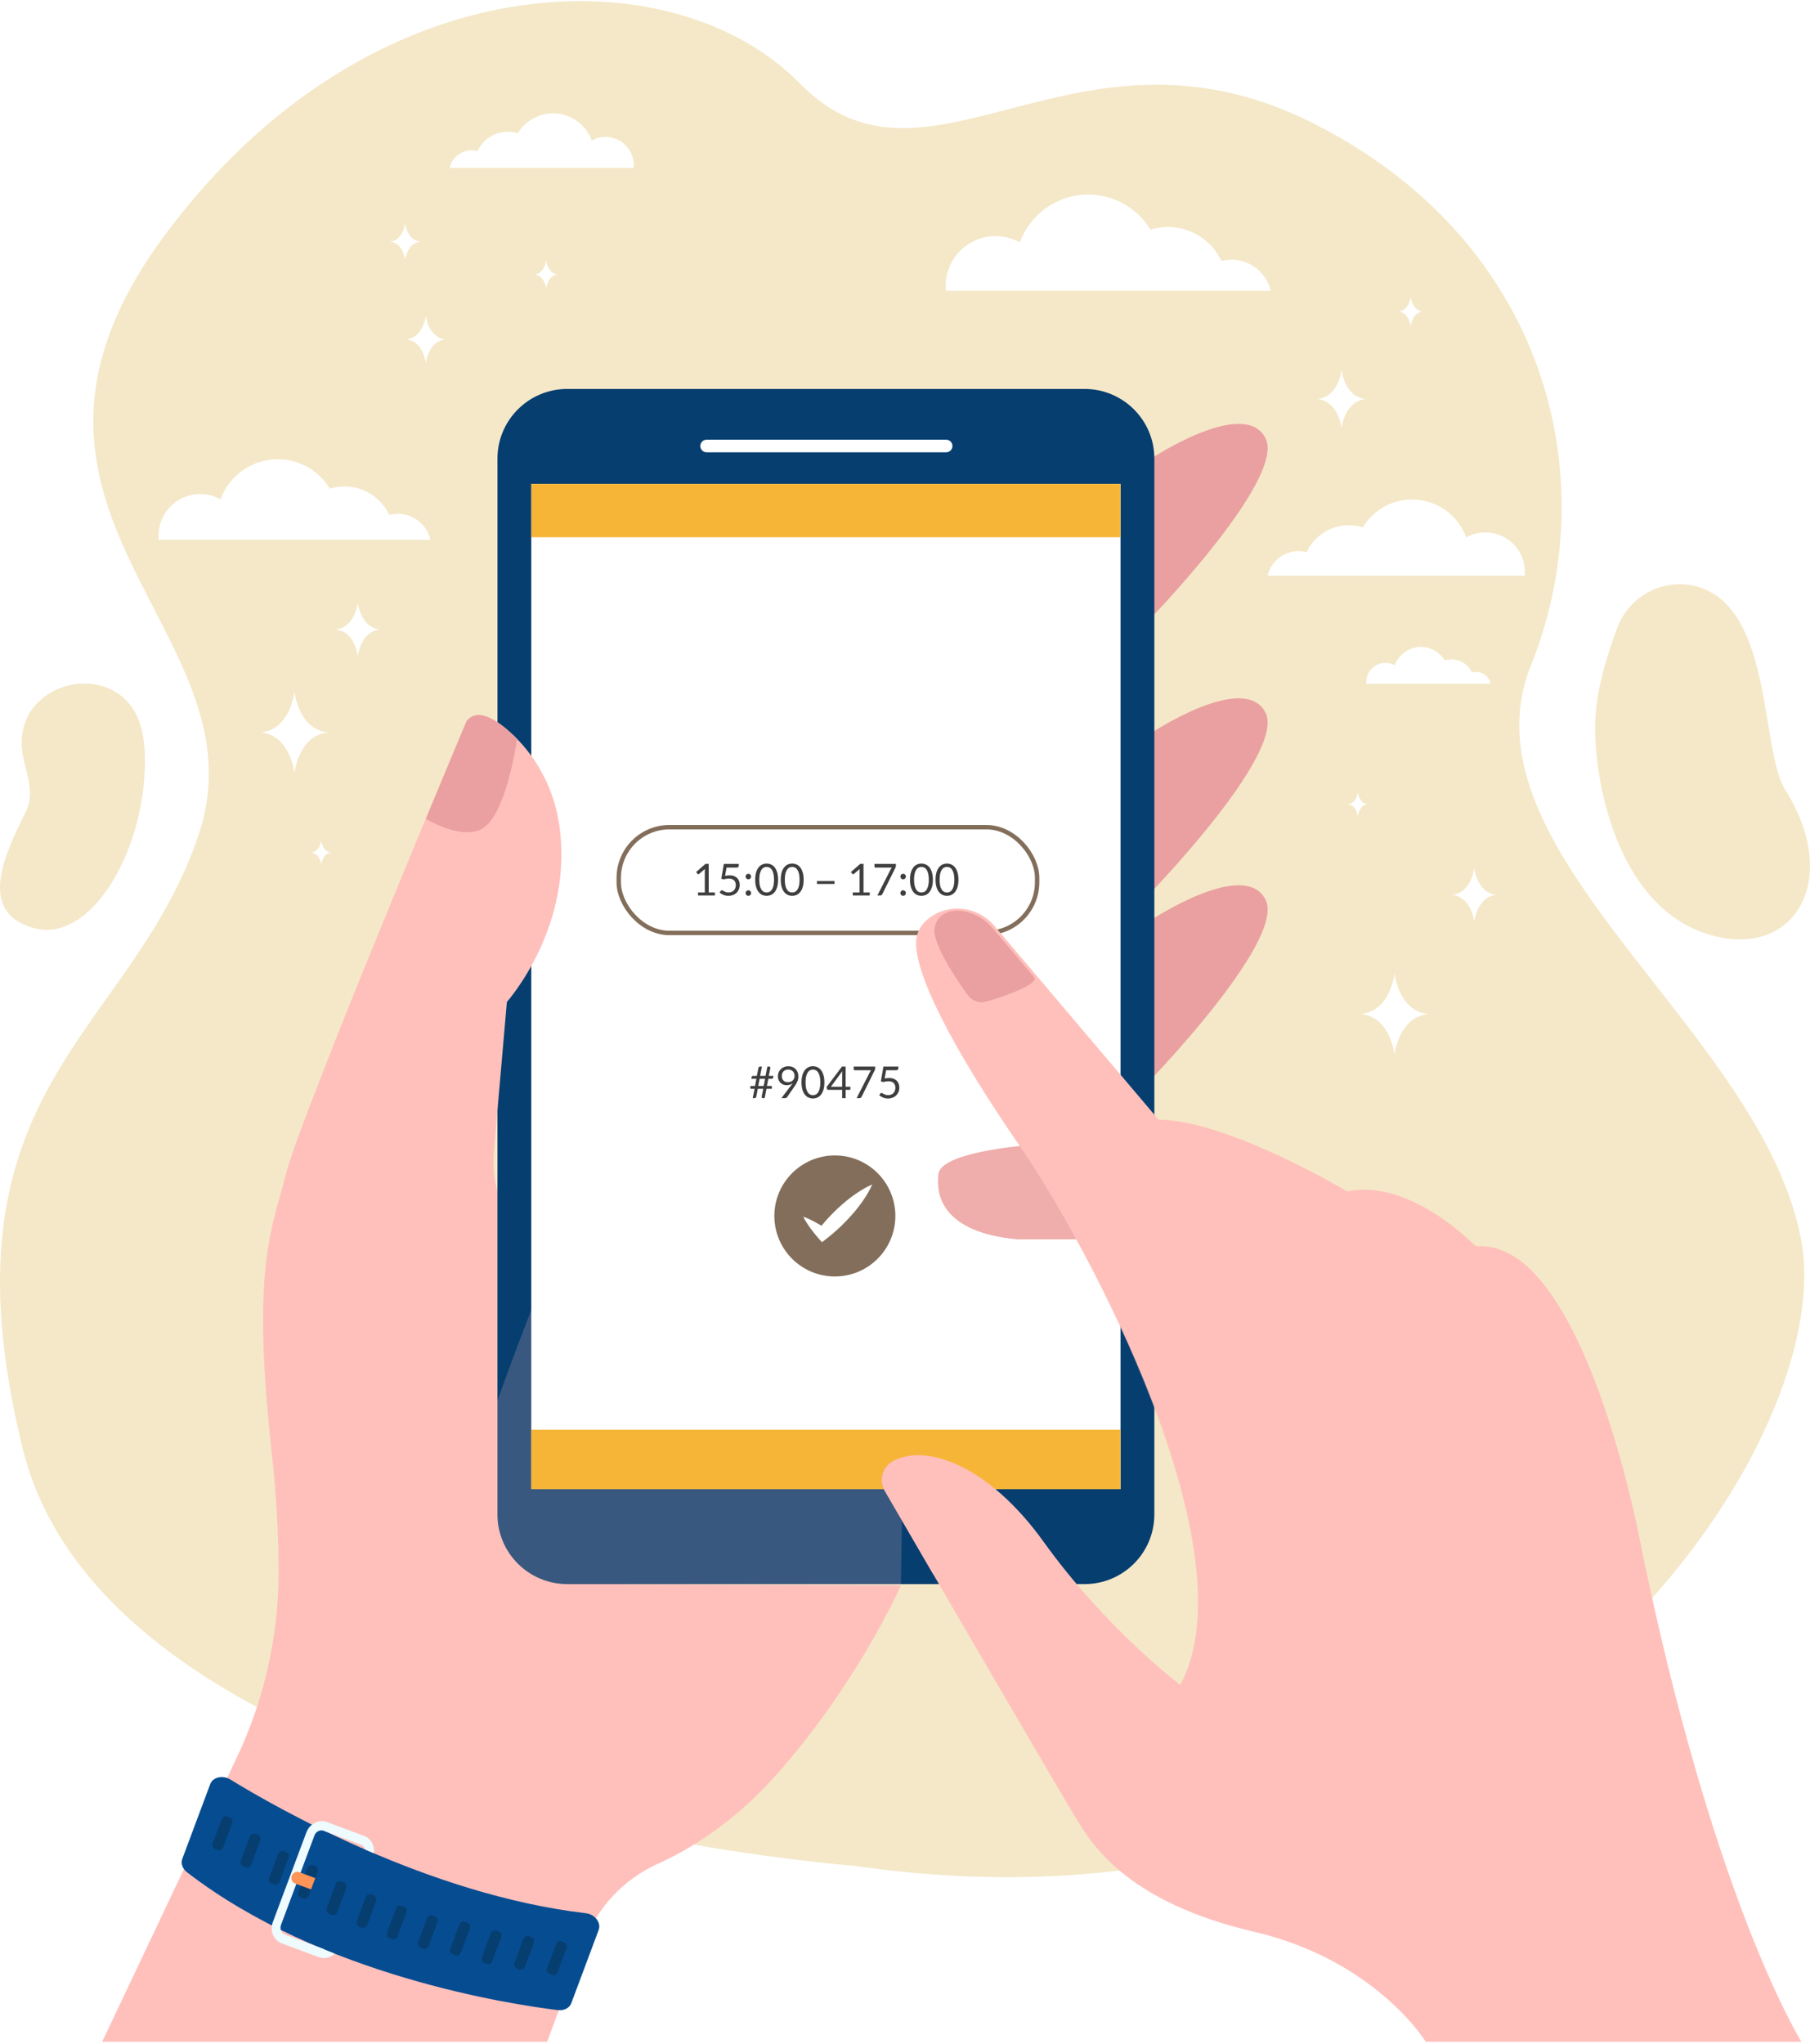 <svg width="411" height="464" viewBox="0 0 411 464" fill="none" xmlns="http://www.w3.org/2000/svg">
<path d="M194.035 423.498C194.035 423.498 25.438 411.117 5.163 328.831C-15.111 246.545 29.821 235.349 45.164 189.26C60.507 143.17 -9.084 115.99 37.493 53.279C84.069 -9.43 152.76 -10.523 181.704 19.012C210.65 48.548 244.017 0.964 297.746 27.763C351.476 54.564 364.628 108.719 347.641 151.016C330.655 193.314 400.308 233.766 409.044 281.723C417.781 329.68 338.935 444.642 194.033 423.498H194.035Z" fill="#F4E8C8"/>
<path d="M23.206 463.418H124.236L132.615 440.897C135.584 432.919 141.659 426.504 149.427 422.998C156.744 419.693 166.591 413.695 176.139 403C194.714 382.187 204.574 359.861 204.574 359.861L141.963 359.555C141.963 359.555 147.599 324.596 116.479 278.167C113.149 273.197 111.635 267.233 112.154 261.277L115.102 227.414C115.102 227.414 136.248 203.825 123.275 174.561C123.275 174.561 110.869 157.414 105.947 163.691C105.947 163.691 68.471 252.766 65.06 266.011C61.648 279.256 57.1 287.58 61.648 329.205C62.852 340.224 63.284 349.415 63.269 356.97C63.239 371.477 59.993 385.795 53.779 398.908L23.209 463.418H23.206Z" fill="#FFC0BB"/>
<g style="mix-blend-mode:multiply" opacity="0.2">
<path d="M117.434 405.637C108.057 395.245 95.029 396.886 81.331 392.145C67.632 387.404 63.236 353.23 63.236 353.23V353.225C63.256 354.514 63.266 355.767 63.264 356.972C63.234 371.48 59.988 385.798 53.774 398.911L23.203 463.42H124.233L132.612 440.899C135.581 432.921 141.656 426.506 149.424 423C155.651 420.189 163.712 415.423 171.86 407.472C144.033 419.146 126.81 416.033 117.432 405.639L117.434 405.637Z" fill="#FFC0BB"/>
</g>
<path d="M338.508 155.197C338.154 153.653 336.767 152.5 335.113 152.5C334.809 152.5 334.514 152.54 334.232 152.612C333.414 150.867 331.643 149.659 329.585 149.659C329.053 149.659 328.539 149.739 328.058 149.891C326.95 148.061 324.94 146.838 322.642 146.838C319.908 146.838 317.58 148.571 316.697 150.994C316.073 150.645 315.352 150.449 314.586 150.449C312.191 150.449 310.248 152.388 310.248 154.779C310.248 154.921 310.256 155.06 310.268 155.2H338.506L338.508 155.197Z" fill="white"/>
<path d="M288.519 65.993C287.591 61.959 283.974 58.951 279.653 58.951C278.859 58.951 278.089 59.053 277.355 59.243C275.222 54.688 270.592 51.533 265.223 51.533C263.836 51.533 262.496 51.745 261.237 52.136C258.345 47.357 253.094 44.165 247.096 44.165C239.959 44.165 233.879 48.687 231.577 55.017C229.945 54.111 228.069 53.59 226.071 53.59C219.814 53.59 214.742 58.653 214.742 64.898C214.742 65.269 214.762 65.635 214.797 65.996H288.522L288.519 65.993Z" fill="white"/>
<path d="M97.738 122.52C96.962 119.143 93.934 116.625 90.316 116.625C89.653 116.625 89.009 116.71 88.393 116.87C86.607 113.057 82.732 110.418 78.239 110.418C77.077 110.418 75.957 110.594 74.904 110.921C72.484 106.921 68.091 104.247 63.069 104.247C57.094 104.247 52.007 108.032 50.079 113.329C48.714 112.569 47.142 112.133 45.468 112.133C40.232 112.133 35.988 116.371 35.988 121.596C35.988 121.905 36.003 122.211 36.033 122.515H97.738V122.52Z" fill="white"/>
<path d="M261.059 104.299C261.059 104.299 282.459 90.003 287.343 99.421C292.231 108.839 259.542 142.166 259.542 142.166L261.059 104.297V104.299Z" fill="#EAA0A0"/>
<path d="M261.059 166.587C261.059 166.587 282.459 152.291 287.343 161.709C292.231 171.127 259.542 204.455 259.542 204.455L261.059 166.587Z" fill="#EAA0A0"/>
<path d="M261.059 209.026C261.059 209.026 282.459 194.73 287.343 204.148C292.231 213.565 259.542 246.893 259.542 246.893L261.059 209.023V209.026Z" fill="#EAA0A0"/>
<path d="M246.278 88.28H128.801C120.052 88.28 112.959 95.357 112.959 104.093V343.739C112.959 352.55 120.136 359.552 128.801 359.552H246.278C255.017 359.552 262.119 352.482 262.119 343.739V104.093C262.119 95.282 254.945 88.28 246.278 88.28Z" fill="#063E70"/>
<g style="mix-blend-mode:multiply" opacity="0.2">
<path d="M123.661 289.778C123.661 289.778 102.413 341.697 104.474 351.513C106.534 361.329 119.43 374.457 151.066 370.082C182.701 365.707 204.57 359.855 204.57 359.855C204.57 359.855 205.892 289.786 204.57 286.232C203.248 282.679 146.365 257.459 144.128 257.459C141.89 257.459 123.661 289.778 123.661 289.778Z" fill="#FFC0BB"/>
</g>
<path d="M254.44 109.832H120.64V338.002H254.44V109.832Z" fill="white"/>
<g filter="url(#filter0_d_387_6741)">
<path d="M189.573 286.726C197.159 286.726 203.308 280.577 203.308 272.991C203.308 265.405 197.159 259.255 189.573 259.255C181.987 259.255 175.837 265.405 175.837 272.991C175.837 280.577 181.987 286.726 189.573 286.726Z" fill="#826E5A"/>
</g>
<g filter="url(#filter1_d_387_6741)">
<path d="M194.474 267.855C193.362 268.613 192.313 269.435 191.308 270.306C189.579 271.808 187.985 273.444 186.526 275.215C186.087 274.946 185.64 274.684 185.187 274.436C184.741 274.195 184.294 273.961 183.827 273.749C183.359 273.536 182.885 273.324 182.382 273.154C182.616 273.635 182.885 274.075 183.154 274.514C183.43 274.946 183.714 275.364 184.011 275.775C184.606 276.589 185.23 277.369 185.895 278.112L186.646 278.955L187.808 278.049C189.912 276.412 191.832 274.577 193.574 272.58C194.446 271.581 195.267 270.533 196.033 269.42C196.79 268.308 197.499 267.139 198.066 265.836C196.755 266.403 195.593 267.104 194.474 267.862V267.855Z" fill="white"/>
</g>
<path d="M214.843 102.66H160.452C159.662 102.66 159.021 102.02 159.021 101.231C159.021 100.442 159.662 99.802 160.452 99.802H214.843C215.634 99.802 216.275 100.442 216.275 101.231C216.275 102.02 215.634 102.66 214.843 102.66Z" fill="white"/>
<path d="M110.298 247.847C110.298 247.847 111.103 250.843 112.929 252.317L115.1 227.413C115.1 227.413 130.657 210.062 126.898 186.658C125.61 178.647 121.619 171.274 115.514 165.915C112.029 162.857 108.202 160.813 105.944 163.691C105.944 163.691 88.321 205.58 76.144 236.176L110.298 247.845V247.847Z" fill="#FFC0BB"/>
<path d="M254.44 324.503H120.64V337.999H254.44V324.503Z" fill="#F7B538"/>
<path d="M254.44 109.832H120.64V121.941H254.44V109.832Z" fill="#F7B538"/>
<path d="M109.112 188.293C113.982 186.057 116.524 173.412 117.434 167.728C113.528 163.803 108.625 160.272 105.944 163.691C105.944 163.691 102.062 172.914 96.686 185.868C100.363 187.91 105.472 189.967 109.112 188.293Z" fill="#EAA0A0"/>
<path d="M231.808 260.106C231.808 260.106 213.736 261.62 213.105 266.413C212.474 271.207 213.864 279.658 230.923 281.297H248.593C248.593 281.297 243.306 266.665 243.558 266.159C243.81 265.654 231.806 260.104 231.806 260.104L231.808 260.106Z" fill="#EFADAB"/>
<path d="M263.224 254.17C268.179 258.403 272.822 262.995 277.207 267.818C281.576 272.562 285.759 277.756 289.561 282.998C293.056 287.826 297.15 294.331 299.755 299.739C303.287 306.888 304.869 312.19 305.917 318.281L305.805 318.303C304.467 311.968 301.96 305.922 298.959 300.15C296.891 296.089 292.819 289.368 288.636 283.66C284.861 278.379 280.78 273.316 276.529 268.408C272.522 263.797 267.485 258.401 263.145 254.255L263.222 254.172L263.224 254.17Z" fill="#EAA0A0"/>
<path d="M305.681 270.309C309.713 272.368 313.308 275.239 316.484 278.486C322.459 284.495 327.353 292.737 329.793 302.01C330.773 306.129 331.405 308.918 331.509 315.432L331.395 315.442C331.02 310.98 330.205 306.557 328.937 302.264C326.193 293.357 321.887 285.737 315.823 279.094C312.966 275.974 309.236 272.609 305.624 270.411L305.681 270.311V270.309Z" fill="#EAA0A0"/>
<path d="M334.819 282.609C338.384 285.299 341.979 290.05 343.728 293.267C347.766 300.195 349.677 307.553 350.012 315.424L349.899 315.439C348.383 306.671 346.886 301.694 342.787 293.78C341.45 291.116 338.002 285.889 334.754 282.679L334.819 282.609Z" fill="#EAA0A0"/>
<path d="M220.03 349.225C220.786 345.395 216.315 339.32 212.254 334.735C209.719 331.874 205.72 330.803 202.2 332.001C200.234 333.455 199.635 336.207 200.9 338.386C203.135 342.233 207.157 349.156 211.902 357.311C215.454 355.505 219.326 352.771 220.027 349.225H220.03Z" fill="#EAA0A0"/>
<path d="M52.314 403.913C63.004 410.47 97.419 430.072 133.007 434.251C135.092 434.495 136.557 436.402 135.94 438.05L129.724 454.672C129.312 455.773 128.074 456.413 126.682 456.246C116.195 454.976 72.923 448.474 42.477 424.965C41.442 424.166 41.003 422.95 41.392 421.914L47.736 404.952C48.333 403.356 50.573 402.848 52.314 403.913Z" fill="#064C91"/>
<path d="M49.428 419.895L48.837 419.673C48.343 419.489 48.093 418.941 48.278 418.448L50.368 412.858C50.553 412.365 51.102 412.116 51.596 412.3L52.187 412.522C52.681 412.706 52.93 413.254 52.746 413.747L50.655 419.337C50.471 419.83 49.922 420.079 49.428 419.895Z" fill="#063E70"/>
<path d="M58.077 416.27L58.482 416.42C59.026 416.623 59.304 417.228 59.101 417.772L57.083 423.176C56.88 423.719 56.273 423.996 55.729 423.793L55.324 423.643C54.78 423.44 54.502 422.835 54.706 422.291L56.724 416.885C56.927 416.341 57.534 416.065 58.078 416.267L58.077 416.27Z" fill="#063E70"/>
<path d="M62.148 427.709L61.741 427.557C61.198 427.356 60.921 426.748 61.123 426.205L63.144 420.802C63.348 420.259 63.954 419.982 64.498 420.184L64.905 420.336C65.449 420.538 65.725 421.145 65.523 421.688L63.503 427.092C63.298 427.635 62.692 427.911 62.148 427.709Z" fill="#063E70"/>
<path d="M71.127 423.369L71.532 423.52C72.076 423.723 72.353 424.328 72.15 424.872L70.13 430.277C69.926 430.821 69.32 431.097 68.775 430.894L68.368 430.743C67.824 430.54 67.547 429.935 67.75 429.391L69.77 423.988C69.973 423.444 70.58 423.168 71.124 423.371L71.127 423.369Z" fill="#063E70"/>
<path d="M77.576 427.06L77.983 427.211C78.527 427.414 78.804 428.02 78.601 428.563L76.58 433.969C76.377 434.512 75.771 434.789 75.226 434.586L74.822 434.435C74.277 434.233 74 433.627 74.203 433.084L76.224 427.678C76.427 427.134 77.034 426.858 77.578 427.061L77.576 427.06Z" fill="#063E70"/>
<path d="M84.384 429.999L84.791 430.15C85.335 430.353 85.612 430.959 85.409 431.502L83.39 436.908C83.186 437.452 82.58 437.728 82.035 437.526L81.629 437.374C81.084 437.171 80.807 436.566 81.01 436.022L83.029 430.619C83.232 430.075 83.838 429.799 84.383 430.001L84.384 429.999Z" fill="#063E70"/>
<path d="M89.017 440.13L88.425 439.908C87.931 439.724 87.682 439.176 87.867 438.685L89.957 433.095C90.142 432.602 90.691 432.353 91.184 432.537L91.776 432.759C92.27 432.943 92.519 433.491 92.335 433.984L90.244 439.574C90.059 440.067 89.51 440.316 89.017 440.132V440.13Z" fill="#063E70"/>
<path d="M95.969 442.314L95.563 442.162C95.019 441.96 94.742 441.353 94.944 440.81L96.965 435.406C97.169 434.863 97.775 434.587 98.319 434.789L98.726 434.941C99.27 435.145 99.547 435.75 99.345 436.293L97.324 441.696C97.122 442.239 96.513 442.515 95.969 442.314Z" fill="#063E70"/>
<path d="M103.392 443.8L102.8 443.579C102.306 443.394 102.057 442.846 102.242 442.353L104.332 436.763C104.517 436.27 105.066 436.021 105.56 436.205L106.151 436.427C106.645 436.611 106.894 437.159 106.71 437.652L104.619 443.242C104.434 443.735 103.886 443.984 103.392 443.8Z" fill="#063E70"/>
<path d="M110.529 445.769L109.938 445.55C109.444 445.366 109.195 444.818 109.379 444.325L111.47 438.735C111.654 438.242 112.203 437.993 112.697 438.177L113.288 438.399C113.782 438.583 114.032 439.131 113.847 439.621L111.757 445.212C111.572 445.705 111.023 445.954 110.529 445.769Z" fill="#063E70"/>
<path d="M120.209 439.452L120.616 439.604C121.16 439.807 121.437 440.413 121.233 440.956L119.209 446.36C119.006 446.904 118.399 447.18 117.854 446.977L117.45 446.826C116.906 446.623 116.629 446.017 116.833 445.473L118.857 440.069C119.06 439.526 119.667 439.25 120.212 439.453L120.209 439.452Z" fill="#063E70"/>
<path d="M124.207 446.789L126.298 441.199C126.482 440.707 127.031 440.457 127.524 440.64L128.115 440.861C128.608 441.044 128.859 441.592 128.675 442.085L126.584 447.674C126.4 448.166 125.851 448.416 125.358 448.233L124.767 448.012C124.274 447.829 124.023 447.281 124.207 446.789Z" fill="#063E70"/>
<path d="M73.436 442.401L73.466 442.324C73.354 442.309 73.242 442.284 73.13 442.241L64.707 439.104C63.877 438.795 63.472 437.811 63.807 436.915L71.401 416.613C71.735 415.717 72.686 415.238 73.516 415.55L81.939 418.687C82.433 418.872 82.772 419.292 82.899 419.79C83.56 420.079 84.226 420.366 84.9 420.652C85.124 418.946 84.246 417.288 82.68 416.703L74.257 413.565C72.411 412.878 70.306 413.936 69.56 415.928L61.966 436.23C61.222 438.22 62.118 440.399 63.962 441.086L72.384 444.223C73.646 444.694 75.033 444.345 76.019 443.442C75.158 443.103 74.295 442.757 73.431 442.401H73.436Z" fill="#EEFBFF"/>
<path d="M71.591 426.29L67.928 424.925C67.272 424.681 66.524 425.057 66.259 425.764C65.995 426.471 66.312 427.246 66.968 427.49L70.63 428.854L71.591 426.29Z" fill="#FF9458"/>
<g style="mix-blend-mode:multiply" opacity="0.2">
<path d="M323.744 463.418H409.047C409.047 463.418 395.872 442.575 382.004 390.851C375.917 428.937 342.338 426.741 329.013 428.855C313.67 431.288 254.109 418.892 245.764 414.987C249.476 420.64 258.272 432.301 284.697 438.444C312.373 444.876 323.747 463.42 323.747 463.42L323.744 463.418Z" fill="#FFC0BB"/>
</g>
<g style="mix-blend-mode:multiply" opacity="0.2">
<path d="M236.13 267.113C252.855 293.937 282.861 355.552 268.015 382.436L277.869 392.145C277.869 392.145 302.767 364.614 263.148 303.902C253.927 289.773 244.764 277.552 236.13 267.113Z" fill="#FFC0BB"/>
</g>
<path d="M5.233 171.643C1.763 154.115 27.955 148.225 32.171 165.589C32.553 167.16 32.797 168.913 32.875 170.868C33.691 191.735 21.045 214.453 7.581 210.628C-5.881 206.803 1.87 192.552 5.949 183.999C7.853 180.009 6.129 176.162 5.233 171.643Z" fill="#F4E8C8"/>
<path d="M386.24 133.414C378.566 130.74 370.164 134.819 367.278 142.404C365.032 148.3 362.46 156.525 362.228 163.759C361.807 176.81 367.008 204.816 386.889 211.731C406.769 218.646 418.632 200.404 405.397 179.295C399.744 170.278 402.566 139.102 386.243 133.414H386.24Z" fill="#F4E8C8"/>
<path d="M287.84 130.672C288.576 127.477 291.44 125.094 294.863 125.094C295.492 125.094 296.1 125.174 296.682 125.326C298.371 121.72 302.038 119.22 306.291 119.22C307.392 119.22 308.452 119.387 309.447 119.698C311.737 115.916 315.896 113.386 320.646 113.386C326.299 113.386 331.114 116.967 332.938 121.979C334.23 121.26 335.717 120.849 337.299 120.849C342.253 120.849 346.27 124.858 346.27 129.803C346.27 130.097 346.255 130.386 346.227 130.672H287.838H287.84Z" fill="white"/>
<path d="M102.096 38.104C102.622 35.818 104.67 34.113 107.123 34.113C107.572 34.113 108.008 34.17 108.425 34.279C109.635 31.697 112.259 29.909 115.3 29.909C116.086 29.909 116.845 30.029 117.561 30.25C119.2 27.544 122.176 25.733 125.576 25.733C129.623 25.733 133.068 28.296 134.373 31.884C135.296 31.369 136.361 31.075 137.494 31.075C141.039 31.075 143.915 33.943 143.915 37.484C143.915 37.694 143.905 37.9 143.885 38.107H102.101L102.096 38.104Z" fill="white"/>
<path d="M316.663 220.919C316.663 220.919 315.784 229.567 308.946 230.167C315.784 230.765 316.663 239.416 316.663 239.416C316.663 239.416 317.541 230.767 324.379 230.167C317.541 229.57 316.663 220.919 316.663 220.919Z" fill="white"/>
<path d="M304.632 83.94C304.632 83.94 304.001 90.146 299.094 90.577C304.001 91.005 304.632 97.213 304.632 97.213C304.632 97.213 305.263 91.007 310.168 90.577C305.261 90.148 304.632 83.94 304.632 83.94Z" fill="white"/>
<path d="M91.999 50.68C91.999 50.68 91.602 54.582 88.519 54.851C91.602 55.12 91.999 59.022 91.999 59.022C91.999 59.022 92.395 55.12 95.479 54.851C92.395 54.582 91.999 50.68 91.999 50.68Z" fill="white"/>
<path d="M66.863 156.998C66.863 156.998 65.985 165.646 59.147 166.246C65.985 166.844 66.863 175.495 66.863 175.495C66.863 175.495 67.741 166.846 74.579 166.246C67.741 165.649 66.863 156.998 66.863 156.998Z" fill="white"/>
<path d="M334.754 196.991C334.754 196.991 334.172 202.714 329.649 203.109C334.172 203.505 334.754 209.228 334.754 209.228C334.754 209.228 335.335 203.505 339.858 203.109C335.335 202.714 334.754 196.991 334.754 196.991Z" fill="white"/>
<path d="M320.316 67.384C320.316 67.384 320 70.506 317.532 70.721C320 70.937 320.316 74.057 320.316 74.057C320.316 74.057 320.633 70.937 323.1 70.721C320.633 70.504 320.316 67.384 320.316 67.384Z" fill="white"/>
<path d="M81.249 136.763C81.249 136.763 80.668 142.485 76.144 142.881C80.668 143.277 81.249 148.999 81.249 148.999C81.249 148.999 81.83 143.277 86.353 142.881C81.83 142.485 81.249 136.763 81.249 136.763Z" fill="white"/>
<path d="M124.011 59.099C124.011 59.099 123.707 62.092 121.342 62.298C123.707 62.505 124.011 65.498 124.011 65.498C124.011 65.498 124.316 62.505 126.681 62.298C124.316 62.092 124.011 59.099 124.011 59.099Z" fill="white"/>
<path d="M308.322 179.812C308.322 179.812 308.063 182.372 306.037 182.549C308.06 182.726 308.322 185.286 308.322 185.286C308.322 185.286 308.582 182.726 310.607 182.549C308.584 182.372 308.322 179.812 308.322 179.812Z" fill="white"/>
<path d="M72.936 190.771C72.936 190.771 72.676 193.331 70.65 193.508C72.674 193.685 72.936 196.245 72.936 196.245C72.936 196.245 73.195 193.685 75.221 193.508C73.198 193.331 72.936 190.771 72.936 190.771Z" fill="white"/>
<path d="M96.696 71.626C96.696 71.626 96.182 76.681 92.186 77.032C96.182 77.383 96.696 82.438 96.696 82.438C96.696 82.438 97.21 77.383 101.207 77.032C97.21 76.683 96.696 71.626 96.696 71.626Z" fill="white"/>
<rect x="140.5" y="187.755" width="95" height="24" rx="11.5" fill="white" stroke="#826E5A"/>
<path d="M158.5 202.575H160.04V197.69C160.04 197.543 160.045 197.395 160.055 197.245L158.775 198.34C158.742 198.367 158.709 198.387 158.675 198.4C158.642 198.41 158.61 198.415 158.58 198.415C158.53 198.415 158.485 198.405 158.445 198.385C158.405 198.362 158.375 198.335 158.355 198.305L158.075 197.92L160.205 196.075H160.93V202.575H162.34V203.255H158.5V202.575ZM167.756 196.48C167.756 196.607 167.716 196.712 167.636 196.795C167.556 196.875 167.421 196.915 167.231 196.915H164.981L164.651 198.795C165.025 198.715 165.37 198.675 165.686 198.675C166.06 198.675 166.388 198.73 166.671 198.84C166.958 198.95 167.198 199.102 167.391 199.295C167.585 199.488 167.73 199.717 167.826 199.98C167.926 200.243 167.976 200.53 167.976 200.84C167.976 201.22 167.91 201.563 167.776 201.87C167.643 202.177 167.46 202.44 167.226 202.66C166.996 202.877 166.725 203.043 166.411 203.16C166.098 203.277 165.76 203.335 165.396 203.335C165.186 203.335 164.985 203.313 164.791 203.27C164.598 203.23 164.418 203.175 164.251 203.105C164.085 203.035 163.93 202.955 163.786 202.865C163.643 202.775 163.516 202.68 163.406 202.58L163.676 202.2C163.736 202.113 163.816 202.07 163.916 202.07C163.98 202.07 164.053 202.097 164.136 202.15C164.223 202.2 164.326 202.257 164.446 202.32C164.566 202.383 164.706 202.442 164.866 202.495C165.03 202.545 165.223 202.57 165.446 202.57C165.696 202.57 165.921 202.53 166.121 202.45C166.321 202.37 166.491 202.257 166.631 202.11C166.775 201.96 166.885 201.782 166.961 201.575C167.038 201.368 167.076 201.137 167.076 200.88C167.076 200.657 167.043 200.455 166.976 200.275C166.913 200.095 166.815 199.942 166.681 199.815C166.551 199.688 166.388 199.59 166.191 199.52C165.995 199.45 165.765 199.415 165.501 199.415C165.321 199.415 165.135 199.43 164.941 199.46C164.748 199.49 164.548 199.538 164.341 199.605L163.781 199.44L164.361 196.09H167.756V196.48ZM169.307 202.705C169.307 202.618 169.322 202.537 169.352 202.46C169.385 202.383 169.429 202.317 169.482 202.26C169.539 202.203 169.605 202.158 169.682 202.125C169.759 202.092 169.84 202.075 169.927 202.075C170.014 202.075 170.095 202.092 170.172 202.125C170.249 202.158 170.315 202.203 170.372 202.26C170.429 202.317 170.472 202.383 170.502 202.46C170.535 202.537 170.552 202.618 170.552 202.705C170.552 202.795 170.535 202.878 170.502 202.955C170.472 203.028 170.429 203.093 170.372 203.15C170.315 203.207 170.249 203.25 170.172 203.28C170.095 203.313 170.014 203.33 169.927 203.33C169.84 203.33 169.759 203.313 169.682 203.28C169.605 203.25 169.539 203.207 169.482 203.15C169.429 203.093 169.385 203.028 169.352 202.955C169.322 202.878 169.307 202.795 169.307 202.705ZM169.307 198.955C169.307 198.868 169.322 198.787 169.352 198.71C169.385 198.633 169.429 198.567 169.482 198.51C169.539 198.453 169.605 198.408 169.682 198.375C169.759 198.342 169.84 198.325 169.927 198.325C170.014 198.325 170.095 198.342 170.172 198.375C170.249 198.408 170.315 198.453 170.372 198.51C170.429 198.567 170.472 198.633 170.502 198.71C170.535 198.787 170.552 198.868 170.552 198.955C170.552 199.045 170.535 199.128 170.502 199.205C170.472 199.278 170.429 199.343 170.372 199.4C170.315 199.457 170.249 199.502 170.172 199.535C170.095 199.565 170.014 199.58 169.927 199.58C169.84 199.58 169.759 199.565 169.682 199.535C169.605 199.502 169.539 199.457 169.482 199.4C169.429 199.343 169.385 199.278 169.352 199.205C169.322 199.128 169.307 199.045 169.307 198.955ZM176.687 199.675C176.687 200.302 176.618 200.845 176.482 201.305C176.348 201.762 176.165 202.14 175.932 202.44C175.698 202.74 175.422 202.963 175.102 203.11C174.785 203.257 174.445 203.33 174.082 203.33C173.715 203.33 173.373 203.257 173.057 203.11C172.743 202.963 172.47 202.74 172.237 202.44C172.003 202.14 171.82 201.762 171.687 201.305C171.553 200.845 171.487 200.302 171.487 199.675C171.487 199.048 171.553 198.505 171.687 198.045C171.82 197.585 172.003 197.205 172.237 196.905C172.47 196.602 172.743 196.377 173.057 196.23C173.373 196.083 173.715 196.01 174.082 196.01C174.445 196.01 174.785 196.083 175.102 196.23C175.422 196.377 175.698 196.602 175.932 196.905C176.165 197.205 176.348 197.585 176.482 198.045C176.618 198.505 176.687 199.048 176.687 199.675ZM175.762 199.675C175.762 199.128 175.715 198.67 175.622 198.3C175.532 197.927 175.408 197.627 175.252 197.4C175.098 197.173 174.92 197.012 174.717 196.915C174.513 196.815 174.302 196.765 174.082 196.765C173.862 196.765 173.65 196.815 173.447 196.915C173.243 197.012 173.065 197.173 172.912 197.4C172.758 197.627 172.635 197.927 172.542 198.3C172.452 198.67 172.407 199.128 172.407 199.675C172.407 200.222 172.452 200.68 172.542 201.05C172.635 201.42 172.758 201.718 172.912 201.945C173.065 202.172 173.243 202.335 173.447 202.435C173.65 202.532 173.862 202.58 174.082 202.58C174.302 202.58 174.513 202.532 174.717 202.435C174.92 202.335 175.098 202.172 175.252 201.945C175.408 201.718 175.532 201.42 175.622 201.05C175.715 200.68 175.762 200.222 175.762 199.675ZM182.487 199.675C182.487 200.302 182.419 200.845 182.282 201.305C182.149 201.762 181.966 202.14 181.732 202.44C181.499 202.74 181.222 202.963 180.902 203.11C180.586 203.257 180.246 203.33 179.882 203.33C179.516 203.33 179.174 203.257 178.857 203.11C178.544 202.963 178.271 202.74 178.037 202.44C177.804 202.14 177.621 201.762 177.487 201.305C177.354 200.845 177.287 200.302 177.287 199.675C177.287 199.048 177.354 198.505 177.487 198.045C177.621 197.585 177.804 197.205 178.037 196.905C178.271 196.602 178.544 196.377 178.857 196.23C179.174 196.083 179.516 196.01 179.882 196.01C180.246 196.01 180.586 196.083 180.902 196.23C181.222 196.377 181.499 196.602 181.732 196.905C181.966 197.205 182.149 197.585 182.282 198.045C182.419 198.505 182.487 199.048 182.487 199.675ZM181.562 199.675C181.562 199.128 181.516 198.67 181.422 198.3C181.332 197.927 181.209 197.627 181.052 197.4C180.899 197.173 180.721 197.012 180.517 196.915C180.314 196.815 180.102 196.765 179.882 196.765C179.662 196.765 179.451 196.815 179.247 196.915C179.044 197.012 178.866 197.173 178.712 197.4C178.559 197.627 178.436 197.927 178.342 198.3C178.252 198.67 178.207 199.128 178.207 199.675C178.207 200.222 178.252 200.68 178.342 201.05C178.436 201.42 178.559 201.718 178.712 201.945C178.866 202.172 179.044 202.335 179.247 202.435C179.451 202.532 179.662 202.58 179.882 202.58C180.102 202.58 180.314 202.532 180.517 202.435C180.721 202.335 180.899 202.172 181.052 201.945C181.209 201.718 181.332 201.42 181.422 201.05C181.516 200.68 181.562 200.222 181.562 199.675ZM185.502 199.98H189.502V200.63H185.502V199.98ZM193.647 202.575H195.187V197.69C195.187 197.543 195.192 197.395 195.202 197.245L193.922 198.34C193.889 198.367 193.855 198.387 193.822 198.4C193.789 198.41 193.757 198.415 193.727 198.415C193.677 198.415 193.632 198.405 193.592 198.385C193.552 198.362 193.522 198.335 193.502 198.305L193.222 197.92L195.352 196.075H196.077V202.575H197.487V203.255H193.647V202.575ZM203.433 196.09V196.49C203.433 196.603 203.419 196.697 203.393 196.77C203.369 196.843 203.344 196.905 203.318 196.955L200.353 202.94C200.309 203.027 200.249 203.102 200.173 203.165C200.096 203.225 199.993 203.255 199.863 203.255H199.228L202.238 197.345C202.281 197.262 202.324 197.185 202.368 197.115C202.414 197.045 202.466 196.978 202.523 196.915H198.783C198.726 196.915 198.674 196.893 198.628 196.85C198.584 196.803 198.563 196.752 198.563 196.695V196.09H203.433ZM204.453 202.705C204.453 202.618 204.468 202.537 204.498 202.46C204.532 202.383 204.575 202.317 204.628 202.26C204.685 202.203 204.752 202.158 204.828 202.125C204.905 202.092 204.987 202.075 205.073 202.075C205.16 202.075 205.242 202.092 205.318 202.125C205.395 202.158 205.462 202.203 205.518 202.26C205.575 202.317 205.618 202.383 205.648 202.46C205.682 202.537 205.698 202.618 205.698 202.705C205.698 202.795 205.682 202.878 205.648 202.955C205.618 203.028 205.575 203.093 205.518 203.15C205.462 203.207 205.395 203.25 205.318 203.28C205.242 203.313 205.16 203.33 205.073 203.33C204.987 203.33 204.905 203.313 204.828 203.28C204.752 203.25 204.685 203.207 204.628 203.15C204.575 203.093 204.532 203.028 204.498 202.955C204.468 202.878 204.453 202.795 204.453 202.705ZM204.453 198.955C204.453 198.868 204.468 198.787 204.498 198.71C204.532 198.633 204.575 198.567 204.628 198.51C204.685 198.453 204.752 198.408 204.828 198.375C204.905 198.342 204.987 198.325 205.073 198.325C205.16 198.325 205.242 198.342 205.318 198.375C205.395 198.408 205.462 198.453 205.518 198.51C205.575 198.567 205.618 198.633 205.648 198.71C205.682 198.787 205.698 198.868 205.698 198.955C205.698 199.045 205.682 199.128 205.648 199.205C205.618 199.278 205.575 199.343 205.518 199.4C205.462 199.457 205.395 199.502 205.318 199.535C205.242 199.565 205.16 199.58 205.073 199.58C204.987 199.58 204.905 199.565 204.828 199.535C204.752 199.502 204.685 199.457 204.628 199.4C204.575 199.343 204.532 199.278 204.498 199.205C204.468 199.128 204.453 199.045 204.453 198.955ZM211.833 199.675C211.833 200.302 211.765 200.845 211.628 201.305C211.495 201.762 211.311 202.14 211.078 202.44C210.845 202.74 210.568 202.963 210.248 203.11C209.931 203.257 209.591 203.33 209.228 203.33C208.861 203.33 208.52 203.257 208.203 203.11C207.89 202.963 207.616 202.74 207.383 202.44C207.15 202.14 206.966 201.762 206.833 201.305C206.7 200.845 206.633 200.302 206.633 199.675C206.633 199.048 206.7 198.505 206.833 198.045C206.966 197.585 207.15 197.205 207.383 196.905C207.616 196.602 207.89 196.377 208.203 196.23C208.52 196.083 208.861 196.01 209.228 196.01C209.591 196.01 209.931 196.083 210.248 196.23C210.568 196.377 210.845 196.602 211.078 196.905C211.311 197.205 211.495 197.585 211.628 198.045C211.765 198.505 211.833 199.048 211.833 199.675ZM210.908 199.675C210.908 199.128 210.861 198.67 210.768 198.3C210.678 197.927 210.555 197.627 210.398 197.4C210.245 197.173 210.066 197.012 209.863 196.915C209.66 196.815 209.448 196.765 209.228 196.765C209.008 196.765 208.796 196.815 208.593 196.915C208.39 197.012 208.211 197.173 208.058 197.4C207.905 197.627 207.781 197.927 207.688 198.3C207.598 198.67 207.553 199.128 207.553 199.675C207.553 200.222 207.598 200.68 207.688 201.05C207.781 201.42 207.905 201.718 208.058 201.945C208.211 202.172 208.39 202.335 208.593 202.435C208.796 202.532 209.008 202.58 209.228 202.58C209.448 202.58 209.66 202.532 209.863 202.435C210.066 202.335 210.245 202.172 210.398 201.945C210.555 201.718 210.678 201.42 210.768 201.05C210.861 200.68 210.908 200.222 210.908 199.675ZM217.634 199.675C217.634 200.302 217.565 200.845 217.429 201.305C217.295 201.762 217.112 202.14 216.879 202.44C216.645 202.74 216.369 202.963 216.049 203.11C215.732 203.257 215.392 203.33 215.029 203.33C214.662 203.33 214.32 203.257 214.004 203.11C213.69 202.963 213.417 202.74 213.184 202.44C212.95 202.14 212.767 201.762 212.634 201.305C212.5 200.845 212.434 200.302 212.434 199.675C212.434 199.048 212.5 198.505 212.634 198.045C212.767 197.585 212.95 197.205 213.184 196.905C213.417 196.602 213.69 196.377 214.004 196.23C214.32 196.083 214.662 196.01 215.029 196.01C215.392 196.01 215.732 196.083 216.049 196.23C216.369 196.377 216.645 196.602 216.879 196.905C217.112 197.205 217.295 197.585 217.429 198.045C217.565 198.505 217.634 199.048 217.634 199.675ZM216.709 199.675C216.709 199.128 216.662 198.67 216.569 198.3C216.479 197.927 216.355 197.627 216.199 197.4C216.045 197.173 215.867 197.012 215.664 196.915C215.46 196.815 215.249 196.765 215.029 196.765C214.809 196.765 214.597 196.815 214.394 196.915C214.19 197.012 214.012 197.173 213.859 197.4C213.705 197.627 213.582 197.927 213.489 198.3C213.399 198.67 213.354 199.128 213.354 199.675C213.354 200.222 213.399 200.68 213.489 201.05C213.582 201.42 213.705 201.718 213.859 201.945C214.012 202.172 214.19 202.335 214.394 202.435C214.597 202.532 214.809 202.58 215.029 202.58C215.249 202.58 215.46 202.532 215.664 202.435C215.867 202.335 216.045 202.172 216.199 201.945C216.355 201.718 216.479 201.42 216.569 201.05C216.662 200.68 216.709 200.222 216.709 199.675Z" fill="#3E3E3E"/>
<path d="M174.048 247.14L173.628 249.255H173.223C173.146 249.255 173.081 249.227 173.028 249.17C172.974 249.113 172.948 249.04 172.948 248.95C172.948 248.937 172.948 248.925 172.948 248.915C172.951 248.902 172.954 248.887 172.958 248.87L173.313 247.14H172.078L171.723 248.915C171.696 249.038 171.644 249.127 171.568 249.18C171.494 249.23 171.409 249.255 171.313 249.255H170.918L171.343 247.14H170.613C170.536 247.14 170.476 247.122 170.433 247.085C170.389 247.045 170.368 246.978 170.368 246.885C170.368 246.868 170.368 246.85 170.368 246.83C170.371 246.81 170.374 246.79 170.378 246.77L170.418 246.485H171.438L171.763 244.855H170.603L170.668 244.485C170.684 244.388 170.723 244.317 170.783 244.27C170.843 244.223 170.938 244.2 171.068 244.2H171.858L172.218 242.41C172.238 242.31 172.283 242.232 172.353 242.175C172.426 242.118 172.513 242.09 172.613 242.09H173.013L172.593 244.2H173.828L174.248 242.09H174.643C174.726 242.09 174.794 242.115 174.848 242.165C174.904 242.215 174.933 242.28 174.933 242.36C174.933 242.387 174.931 242.408 174.928 242.425L174.563 244.2H175.623L175.558 244.575C175.541 244.672 175.501 244.743 175.438 244.79C175.378 244.833 175.284 244.855 175.158 244.855H174.468L174.143 246.485H175.038C175.118 246.485 175.179 246.505 175.223 246.545C175.266 246.582 175.288 246.648 175.288 246.745C175.288 246.762 175.286 246.78 175.283 246.8C175.283 246.817 175.281 246.835 175.278 246.855L175.233 247.14H174.048ZM172.173 246.485H173.408L173.733 244.855H172.498L172.173 246.485ZM178.643 246.315C178.373 246.315 178.117 246.27 177.873 246.18C177.633 246.09 177.422 245.958 177.238 245.785C177.055 245.608 176.908 245.393 176.798 245.14C176.692 244.883 176.638 244.59 176.638 244.26C176.638 243.947 176.697 243.653 176.813 243.38C176.93 243.107 177.093 242.868 177.303 242.665C177.513 242.462 177.763 242.302 178.053 242.185C178.343 242.068 178.662 242.01 179.008 242.01C179.352 242.01 179.663 242.067 179.943 242.18C180.223 242.293 180.463 242.452 180.663 242.655C180.863 242.858 181.017 243.102 181.123 243.385C181.233 243.668 181.288 243.982 181.288 244.325C181.288 244.532 181.268 244.728 181.228 244.915C181.192 245.098 181.137 245.278 181.063 245.455C180.99 245.632 180.902 245.808 180.798 245.985C180.698 246.158 180.583 246.338 180.453 246.525L178.708 249.045C178.665 249.108 178.603 249.16 178.523 249.2C178.443 249.237 178.352 249.255 178.248 249.255H177.428L179.608 246.4C179.682 246.303 179.75 246.212 179.813 246.125C179.877 246.038 179.937 245.952 179.993 245.865C179.81 246.012 179.603 246.123 179.373 246.2C179.143 246.277 178.9 246.315 178.643 246.315ZM180.433 244.22C180.433 243.997 180.397 243.795 180.323 243.615C180.253 243.432 180.155 243.277 180.028 243.15C179.902 243.023 179.75 242.927 179.573 242.86C179.4 242.79 179.208 242.755 178.998 242.755C178.778 242.755 178.577 242.792 178.393 242.865C178.213 242.935 178.058 243.033 177.928 243.16C177.802 243.287 177.703 243.438 177.633 243.615C177.563 243.792 177.528 243.985 177.528 244.195C177.528 244.422 177.56 244.625 177.623 244.805C177.69 244.982 177.783 245.132 177.903 245.255C178.027 245.378 178.175 245.472 178.348 245.535C178.525 245.598 178.722 245.63 178.938 245.63C179.178 245.63 179.39 245.592 179.573 245.515C179.76 245.435 179.917 245.33 180.043 245.2C180.17 245.07 180.267 244.92 180.333 244.75C180.4 244.58 180.433 244.403 180.433 244.22ZM187.199 245.675C187.199 246.302 187.131 246.845 186.994 247.305C186.861 247.762 186.678 248.14 186.444 248.44C186.211 248.74 185.934 248.963 185.614 249.11C185.298 249.257 184.958 249.33 184.594 249.33C184.228 249.33 183.886 249.257 183.569 249.11C183.256 248.963 182.983 248.74 182.749 248.44C182.516 248.14 182.333 247.762 182.199 247.305C182.066 246.845 181.999 246.302 181.999 245.675C181.999 245.048 182.066 244.505 182.199 244.045C182.333 243.585 182.516 243.205 182.749 242.905C182.983 242.602 183.256 242.377 183.569 242.23C183.886 242.083 184.228 242.01 184.594 242.01C184.958 242.01 185.298 242.083 185.614 242.23C185.934 242.377 186.211 242.602 186.444 242.905C186.678 243.205 186.861 243.585 186.994 244.045C187.131 244.505 187.199 245.048 187.199 245.675ZM186.274 245.675C186.274 245.128 186.228 244.67 186.134 244.3C186.044 243.927 185.921 243.627 185.764 243.4C185.611 243.173 185.433 243.012 185.229 242.915C185.026 242.815 184.814 242.765 184.594 242.765C184.374 242.765 184.163 242.815 183.959 242.915C183.756 243.012 183.578 243.173 183.424 243.4C183.271 243.627 183.148 243.927 183.054 244.3C182.964 244.67 182.919 245.128 182.919 245.675C182.919 246.222 182.964 246.68 183.054 247.05C183.148 247.42 183.271 247.718 183.424 247.945C183.578 248.172 183.756 248.335 183.959 248.435C184.163 248.532 184.374 248.58 184.594 248.58C184.814 248.58 185.026 248.532 185.229 248.435C185.433 248.335 185.611 248.172 185.764 247.945C185.921 247.718 186.044 247.42 186.134 247.05C186.228 246.68 186.274 246.222 186.274 245.675ZM192.015 246.67H193.1V247.18C193.1 247.233 193.083 247.278 193.05 247.315C193.02 247.352 192.972 247.37 192.905 247.37H192.015V249.255H191.23V247.37H188.055C187.988 247.37 187.93 247.352 187.88 247.315C187.833 247.275 187.803 247.227 187.79 247.17L187.7 246.715L191.185 242.09H192.015V246.67ZM191.23 243.715C191.23 243.628 191.232 243.535 191.235 243.435C191.242 243.335 191.253 243.232 191.27 243.125L188.665 246.67H191.23V243.715ZM198.721 242.09V242.49C198.721 242.603 198.707 242.697 198.681 242.77C198.657 242.843 198.632 242.905 198.606 242.955L195.641 248.94C195.597 249.027 195.537 249.102 195.461 249.165C195.384 249.225 195.281 249.255 195.151 249.255H194.516L197.526 243.345C197.569 243.262 197.612 243.185 197.656 243.115C197.702 243.045 197.754 242.978 197.811 242.915H194.071C194.014 242.915 193.962 242.893 193.916 242.85C193.872 242.803 193.851 242.752 193.851 242.695V242.09H198.721ZM203.992 242.48C203.992 242.607 203.952 242.712 203.872 242.795C203.792 242.875 203.657 242.915 203.467 242.915H201.217L200.887 244.795C201.26 244.715 201.605 244.675 201.922 244.675C202.295 244.675 202.623 244.73 202.907 244.84C203.193 244.95 203.433 245.102 203.627 245.295C203.82 245.488 203.965 245.717 204.062 245.98C204.162 246.243 204.212 246.53 204.212 246.84C204.212 247.22 204.145 247.563 204.012 247.87C203.878 248.177 203.695 248.44 203.462 248.66C203.232 248.877 202.96 249.043 202.647 249.16C202.333 249.277 201.995 249.335 201.632 249.335C201.422 249.335 201.22 249.313 201.027 249.27C200.833 249.23 200.653 249.175 200.487 249.105C200.32 249.035 200.165 248.955 200.022 248.865C199.878 248.775 199.752 248.68 199.642 248.58L199.912 248.2C199.972 248.113 200.052 248.07 200.152 248.07C200.215 248.07 200.288 248.097 200.372 248.15C200.458 248.2 200.562 248.257 200.682 248.32C200.802 248.383 200.942 248.442 201.102 248.495C201.265 248.545 201.458 248.57 201.682 248.57C201.932 248.57 202.157 248.53 202.357 248.45C202.557 248.37 202.727 248.257 202.867 248.11C203.01 247.96 203.12 247.782 203.197 247.575C203.273 247.368 203.312 247.137 203.312 246.88C203.312 246.657 203.278 246.455 203.212 246.275C203.148 246.095 203.05 245.942 202.917 245.815C202.787 245.688 202.623 245.59 202.427 245.52C202.23 245.45 202 245.415 201.737 245.415C201.557 245.415 201.37 245.43 201.177 245.46C200.983 245.49 200.783 245.538 200.577 245.605L200.017 245.44L200.597 242.09H203.992V242.48Z" fill="#3E3E3E"/>
<path d="M202.815 331.61C200.368 332.907 199.514 335.995 200.906 338.386C209.221 352.701 242.289 409.593 245.27 414.222C248.683 419.521 257.023 432.007 284.7 438.441C312.376 444.873 323.75 463.417 323.75 463.417H409.053C409.053 463.417 388.96 431.631 372.278 349.136C372.278 349.136 359.387 280.642 335.123 282.913C335.123 282.913 320.337 267.397 305.932 270.425C305.932 270.425 278.635 254.152 263.093 254.152L225.757 210.109C222.062 205.752 215.548 204.898 211.005 208.366C209.543 209.482 208.428 210.959 208.121 212.906C206.984 220.095 216.461 238.26 231.627 260.208C246.792 282.156 284.323 351.785 268.022 382.436C268.022 382.436 251.34 369.948 236.935 349.893C224.871 333.097 210.681 327.447 202.822 331.61H202.815Z" fill="#FFC0BB"/>
<path d="M223.615 227.396C225.771 226.965 235.558 223.718 234.959 221.937L225.307 210.553C223.391 208.292 220.714 206.977 217.95 206.715C217.935 206.715 217.92 206.713 217.905 206.71C217.828 206.703 217.651 206.69 217.401 206.69C216.106 206.69 212.921 207.059 212.22 210.558C211.528 214.011 217.254 222.406 219.781 225.897C220.654 227.104 222.151 227.69 223.615 227.396Z" fill="#EAA0A0"/>
<defs>
<filter id="filter0_d_387_6741" x="165.837" y="252.255" width="47.471" height="47.472" filterUnits="userSpaceOnUse" color-interpolation-filters="sRGB">
<feFlood flood-opacity="0" result="BackgroundImageFix"/>
<feColorMatrix in="SourceAlpha" type="matrix" values="0 0 0 0 0 0 0 0 0 0 0 0 0 0 0 0 0 0 127 0" result="hardAlpha"/>
<feOffset dy="3"/>
<feGaussianBlur stdDeviation="5"/>
<feColorMatrix type="matrix" values="0 0 0 0 0.29 0 0 0 0 0.686 0 0 0 0 0.075 0 0 0 0.5 0"/>
<feBlend mode="normal" in2="BackgroundImageFix" result="effect1_dropShadow_387_6741"/>
<feBlend mode="normal" in="SourceGraphic" in2="effect1_dropShadow_387_6741" result="shape"/>
</filter>
<filter id="filter1_d_387_6741" x="172.382" y="258.836" width="35.684" height="33.119" filterUnits="userSpaceOnUse" color-interpolation-filters="sRGB">
<feFlood flood-opacity="0" result="BackgroundImageFix"/>
<feColorMatrix in="SourceAlpha" type="matrix" values="0 0 0 0 0 0 0 0 0 0 0 0 0 0 0 0 0 0 127 0" result="hardAlpha"/>
<feOffset dy="3"/>
<feGaussianBlur stdDeviation="5"/>
<feColorMatrix type="matrix" values="0 0 0 0 1 0 0 0 0 0.616 0 0 0 0 0.004 0 0 0 0.5 0"/>
<feBlend mode="normal" in2="BackgroundImageFix" result="effect1_dropShadow_387_6741"/>
<feBlend mode="normal" in="SourceGraphic" in2="effect1_dropShadow_387_6741" result="shape"/>
</filter>
</defs>
</svg>
